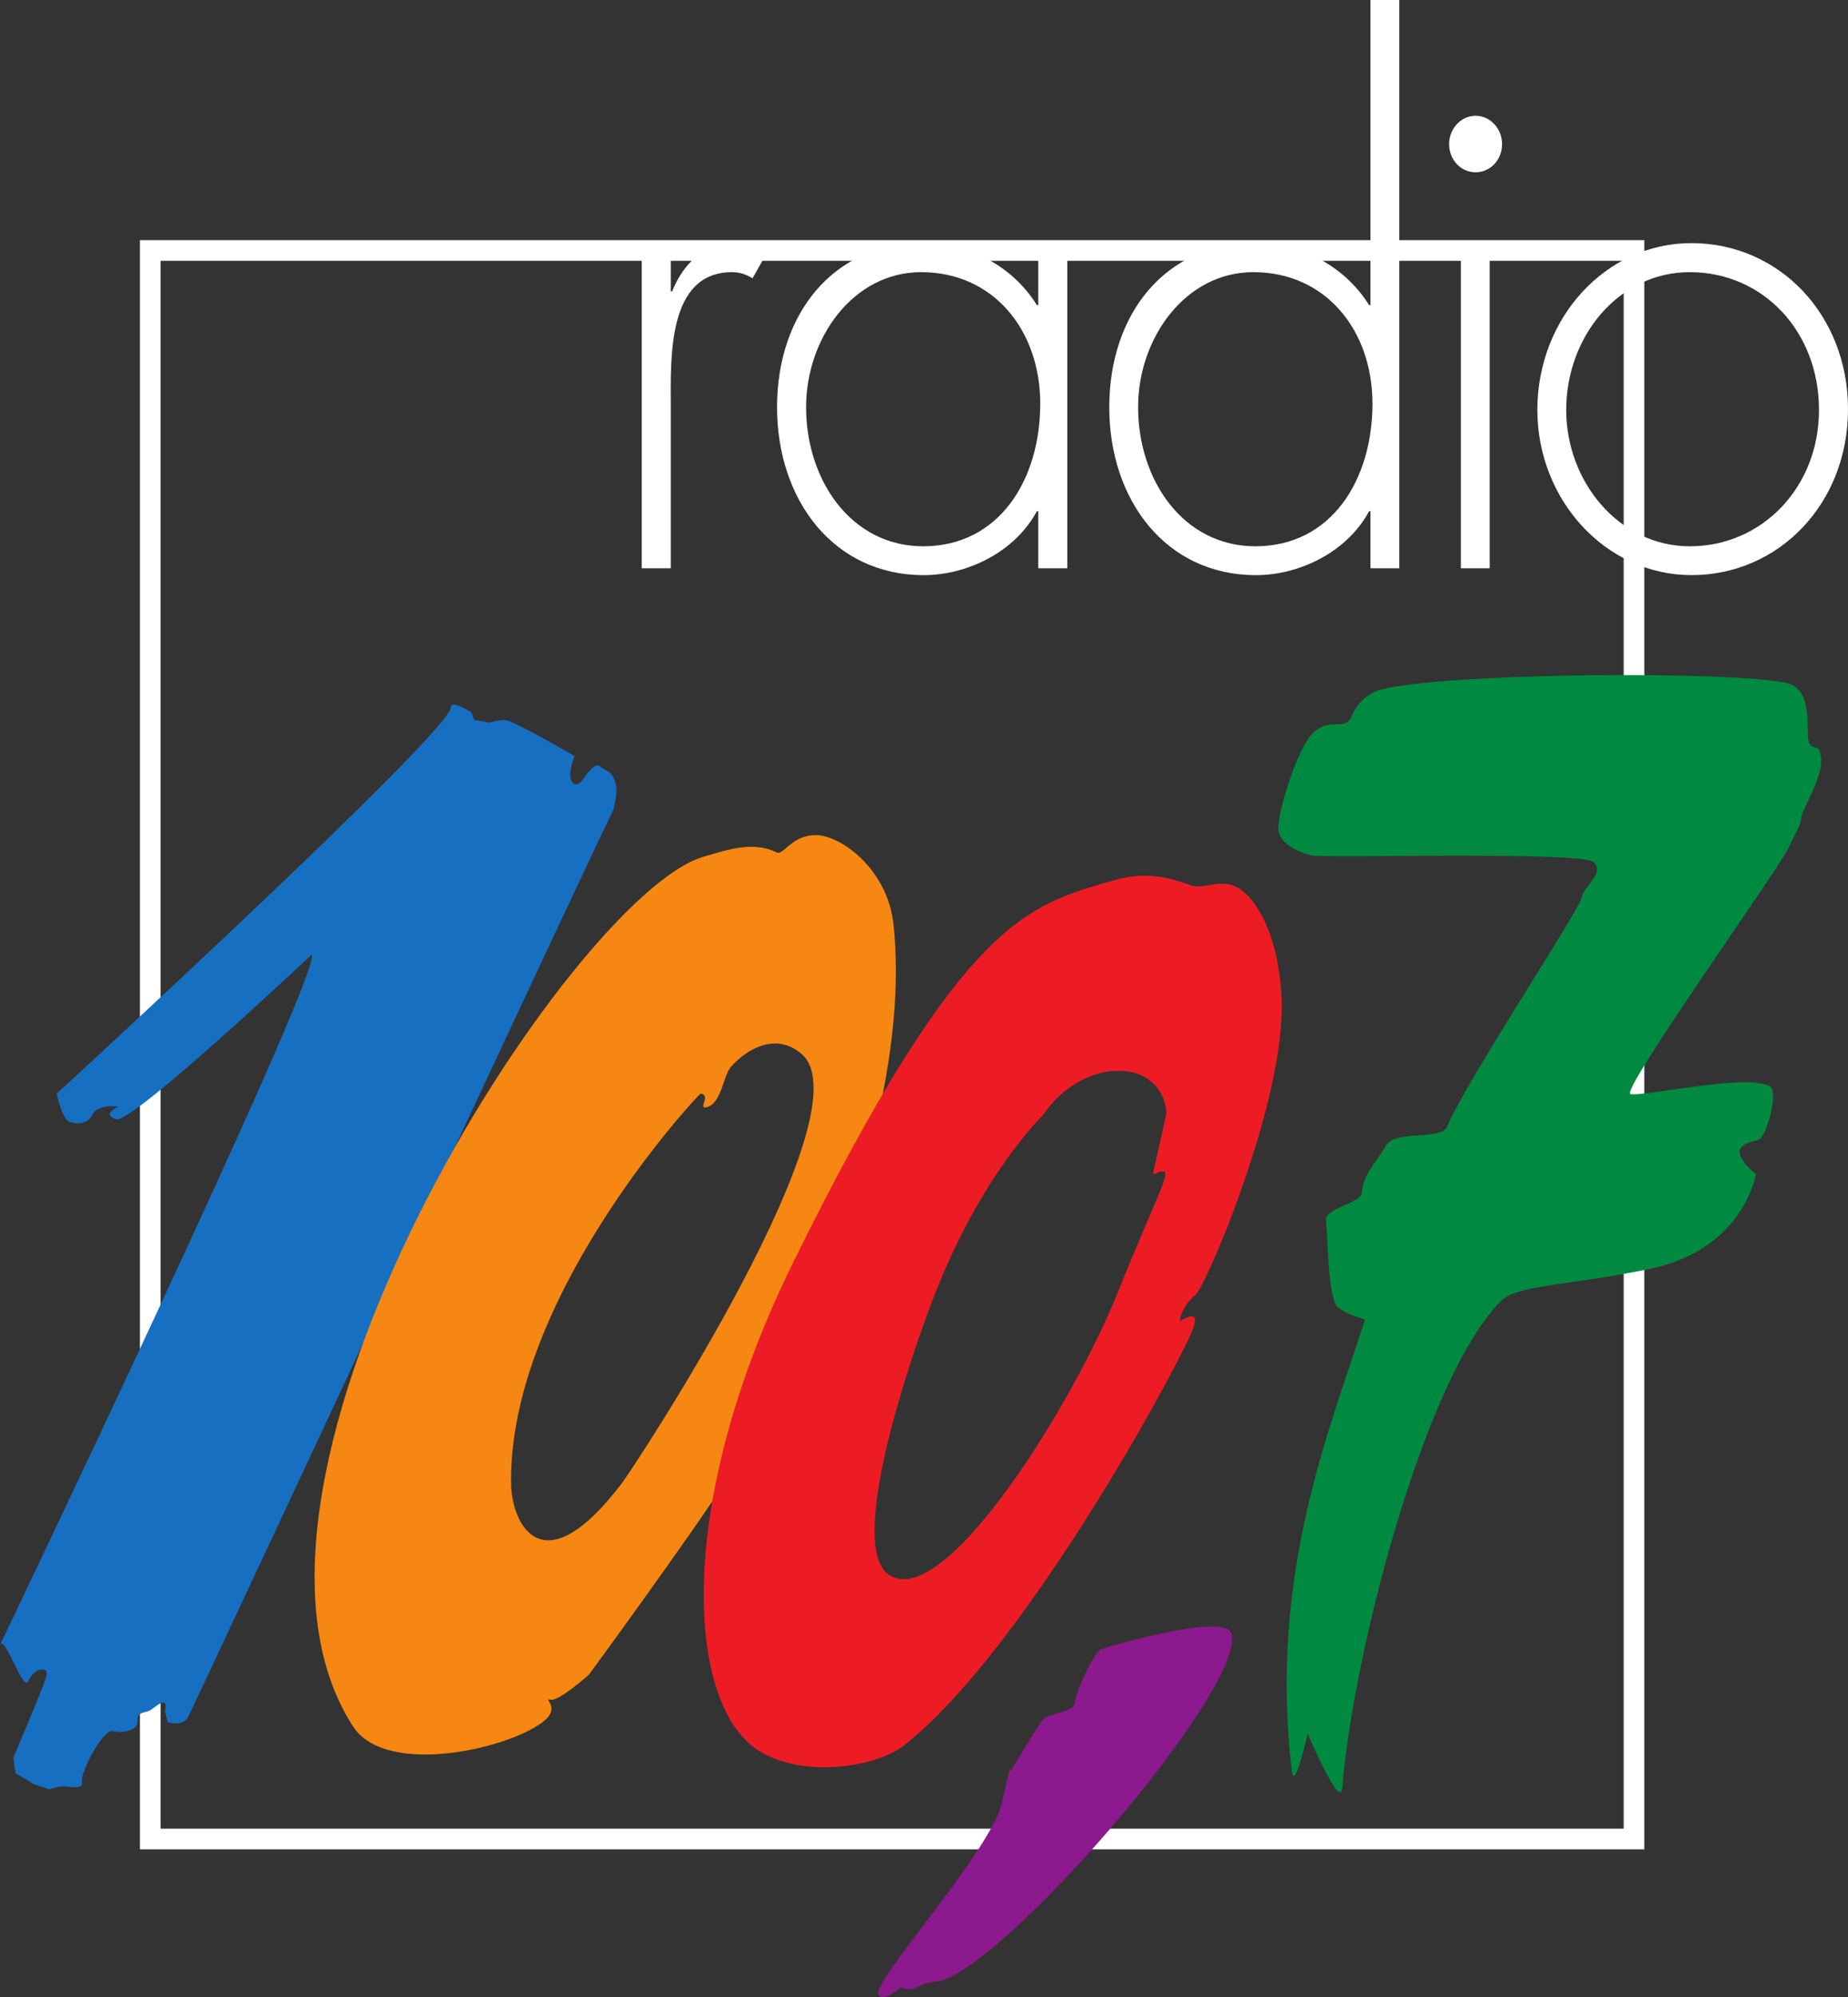 <svg width="200mm" height="216.01mm" version="1.1" viewBox="0 0 200 216.01" xmlns="http://www.w3.org/2000/svg">
 <rect x="0" y="0" width="200" height="216.01" fill="#333333" stroke="none"/>
 <g transform="translate(202.81 -44.608)">
  <path d="m-25.97 243.52h-160.58v-171.82h160.58z" fill="none" stroke="#fff" stroke-width="2.234" Googl="true"/>
  <path d="m-54.489 44.608v33.004h-0.148c-2.706-4.321-7.444-6.707-12.395-6.707-9.676 0-15.727 7.681-15.727 17.743 0 10.055 6.128 18.168 15.876 18.168 4.737 0 9.889-2.523 12.246-6.919h0.148v6.176h3.12v-61.465zm11.376 12.522c-1.6 0-2.865 1.415-2.865 3.056 0 1.713 1.265 3.056 2.865 3.056 1.6 0 2.865-1.344 2.865-3.056 0-1.641-1.265-3.056-2.865-3.056zm-79.993 13.774c-3.414 0-5.713 2.096-6.962 5.221h-0.148v-4.457h-3.141v34.405h3.141v-17.573c0-5.071-0.412-14.453 6.622-14.453 0.828 0 1.464 0.212 2.229 0.658l1.677-2.971c-1.124-0.521-2.162-0.828-3.417-0.828zm20.141 0c-9.684 0-15.748 7.681-15.748 17.743 0 10.059 6.132 18.168 15.876 18.168 4.745 0 9.889-2.523 12.246-6.919h0.148v6.176h3.141v-34.405h-3.141v5.943h-0.148c-2.706-4.321-7.427-6.707-12.374-6.707zm83.219 0c-9.324 0-16.682 8.135-16.682 18.04 0 9.762 7.429 17.87 16.682 17.87 9.47 0 16.937-7.747 16.937-17.955 0-10.205-7.466-17.955-16.937-17.955zm-24.96 0.764v34.405h3.12v-34.405zm-58.407 2.377c7.795 0 12.883 6.253 12.883 14.22 0 8.267-4.46 15.43-12.671 15.43-7.791 0-12.671-7.152-12.671-15.048 0-7.447 5.083-14.602 12.458-14.602zm35.954 0c7.795 0 12.883 6.253 12.883 14.22 0 8.271-4.46 15.43-12.671 15.43-7.806 0-12.692-7.152-12.692-15.048 0-7.45 5.093-14.602 12.48-14.602zm47.223 0c7.934 0 13.987 6.407 13.987 14.899 0 8.346-6.131 14.751-13.987 14.751-7.596 0-13.371-6.929-13.371-14.751 0-7.967 5.703-14.899 13.371-14.899z" fill="#fff" stroke-width="1.998"/>
  <path d="m-153.8 120.83c-0.127 0.024-0.212 0.119-0.212 0.276 0 2.642-42.661 41.789-42.661 41.789s0.558 2.779 1.401 3.056c0.832 0.281 1.942 0.289 2.504-0.828 0.555-1.113 2.801-0.828 2.801-0.828s-1.959 0.817-0.276 1.38c1.664 0.558 21.18-17.828 21.18-17.828 1.117 1.96-34.297 75.804-33.745 74.687 0.558-1.117 2.527 5.278 3.078 3.884 0.562-1.39 2.222-1.669 1.953-0.552-0.281 1.121-3.587 8.85-3.587 8.85l0.233 1.698 1.21 0.7 0.743 0.467 1.677 0.552 1.167-0.297h0.722s1.958 0.369 1.677-0.467c-0.274-0.843 2.244-5.799 3.353-5.518 1.121 0.285 2.653-0.141 2.653-0.976 0-0.836 0.072-0.907 1.188-1.188 0.483-0.129 2.184-1.996 1.804-0.043l0.255 1.231s1.666 0.565 2.229-0.552c1.342-2.687 46.22-98.895 46.014-98.076 0.141-0.524 0.466-1.981 0.276-2.801-0.405-1.641-1.126-1.373-1.677-1.931-0.558-0.558-1.677 1.104-1.677 1.104s-0.825 1.391-1.38 0.552c-0.566-0.839 0.276-2.78 0.276-2.78s-6.691-3.905-7.535-3.905c-0.839 0-1.655 0.276-1.655 0.276l-1.677-0.276-0.297-0.828s-1.465-0.933-2.016-0.828zm-31.135 108.81-0.021-0.148-0.106 0.679c0.058-0.205 0.097-0.376 0.127-0.531z" fill="#176fc1" stroke-width="1.998"/>
  <path d="m-114.47 134.94c-2.676-0.034-3.545 2.235-4.287 1.868-2.5-1.222-5.091-0.37-7.98 0.488-14.162 4.22-55.056 67.391-37.884 94.021 3.65 5.666 17.51 2.298 20.843-0.7 1.593-1.439-0.359-2.375 0.552-2.165 0.911 0.199 4.16-2.717 4.16-2.717s10.58-14.413 15.239-21.564c4.52-6.937 20.121-36.467 17.722-59.532-0.626-6.022-5.686-9.665-8.362-9.699zm-4.712 22.539c0.996-0.058 2.07 0.227 3.12 1.125 7.255 6.232-18.093 44.649-19.42 46.396-8.694 11.46-11.945 4.338-12.013 0.148-0.345-19.656 19.247-41.084 20.503-42.257 1.184 0.176-0.294 1.639 0.594 1.486 1.615-0.266 1.87-3.385 2.653-4.33 0.536-0.642 2.372-2.441 4.563-2.568z" fill="#f68712" stroke-width="1.998"/>
  <path d="m-79.431 139.34c-0.906 0.036-1.881 0.194-2.95 0.509-9.024 2.676-16.103 3.762-34.617 41.366-12.993 26.379-11.424 47.823-3.757 52.719 4.861 3.088 12.775 1.808 15.769-0.531 12.36-9.65 28.365-38.506 31.029-44.443 1.525-3.361-1.167-1.422-1.167-1.422s0.014-1.461 1.719-2.908c1.132-0.967 9.772-21.083 9.296-31.985-0.319-7.218-2.924-11.132-4.966-12.14-1.671-0.821-3.499 0.287-4.754-0.106-0.933-0.287-2.884-1.17-5.603-1.061zm-2.632 21.097c0.864-0.037 1.668 0.074 2.356 0.318 3.14 1.113 3.141 4.266 3.141 4.266l-1.464 6.537c0.974 0-0.174-0.05 0.976-0.233 1.162-0.195-0.504 2.423-4.754 13.01-4.902 12.217-18.826 34.637-24.81 30.606-4.104-2.762 0.877-19.508 4.669-29.544 5.134-13.57 11.97-20.121 11.97-20.121 2.198-3.272 5.325-4.728 7.917-4.839z" fill="#ed1c24" stroke-width="1.998"/>
  <path d="m-71.976 220.54c-4.079 0.119-11.758 2.462-11.758 2.462-1.121 1.113-2.78 5.026-2.78 5.858 0 0.836-2.795 1.118-3.353 1.677-0.558 0.555-3.608 5.73-3.608 5.73s0.035-0.289 0.021-0.382c-0.063 0.058-0.279 0.754-0.87 3.566-1.121 5.299-14.224 19.515-13.392 20.905 0.385 0.64 1.417 0.022 2.419-0.807 0.158 0.122 0.442 0.199 0.934 0.233 0.645 0.049 1.158-0.697 2.78-0.828 6.682-0.558 33.463-31.473 32.068-37.608-0.141-0.625-1.103-0.846-2.462-0.807z" fill="#8d198f" stroke-width="1.998"/>
  <path d="m-25.85 117.63c-10.971-0.039-23.815 0.494-27.676 1.613-0.888 0.266-2.257 1.045-3.014 2.844-0.69 1.626-2.237 0.123-4.033 1.655-1.799 1.544-4.045 8.908-3.884 10.591 0.15 1.69 2.323 2.417 3.417 2.78 1.091 0.367 29.386-0.468 30.689 0.743 1.308 1.218-1.212 2.746-1.295 3.863-0.09 1.102-12.446 19.74-14.56 24.748-0.648 1.536-5.575 0.326-6.579 2.016-1.289 2.136-2.486 3.166-2.632 5.115-0.094 1.177-4.041 1.643-3.884 3.056 0.176 1.409 0.199 8.399 1.252 9.317 1.057 0.914 2.971 1.337 2.971 1.337-3.703 11.659-10.48 27.446-7.917 48.878 0.274 2.361 1.698-4.075 1.698-4.075s3.566 8.383 3.757 5.879c1.042-13.66 8.676-44.062 17.149-52.635 1.81-1.821 7.479-1.687 16.215-3.523 10.145-2.129 11.418-10.272 11.418-10.272s-1.226-0.791-1.698-1.953c-0.472-1.143 1.088-1.484 1.931-1.698 0.866-0.21 2.208-5.096 1.316-5.752-2.117-1.559-14.067 1.145-15.154 0.785-1.083-0.36 16.041-24.312 17.128-26.636 1.004-2.159 1.306-2.408 1.358-3.247 0.067-0.824 2.292-4.311 2.165-6.282-0.131-1.96-0.782-0.885-1.273-1.762-0.491-0.881 0.461-4.959-1.762-6.282-1.167-0.7-8.573-1.073-17.106-1.104z" fill="#008940" stroke-width="1.998"/>
 </g>
</svg>
